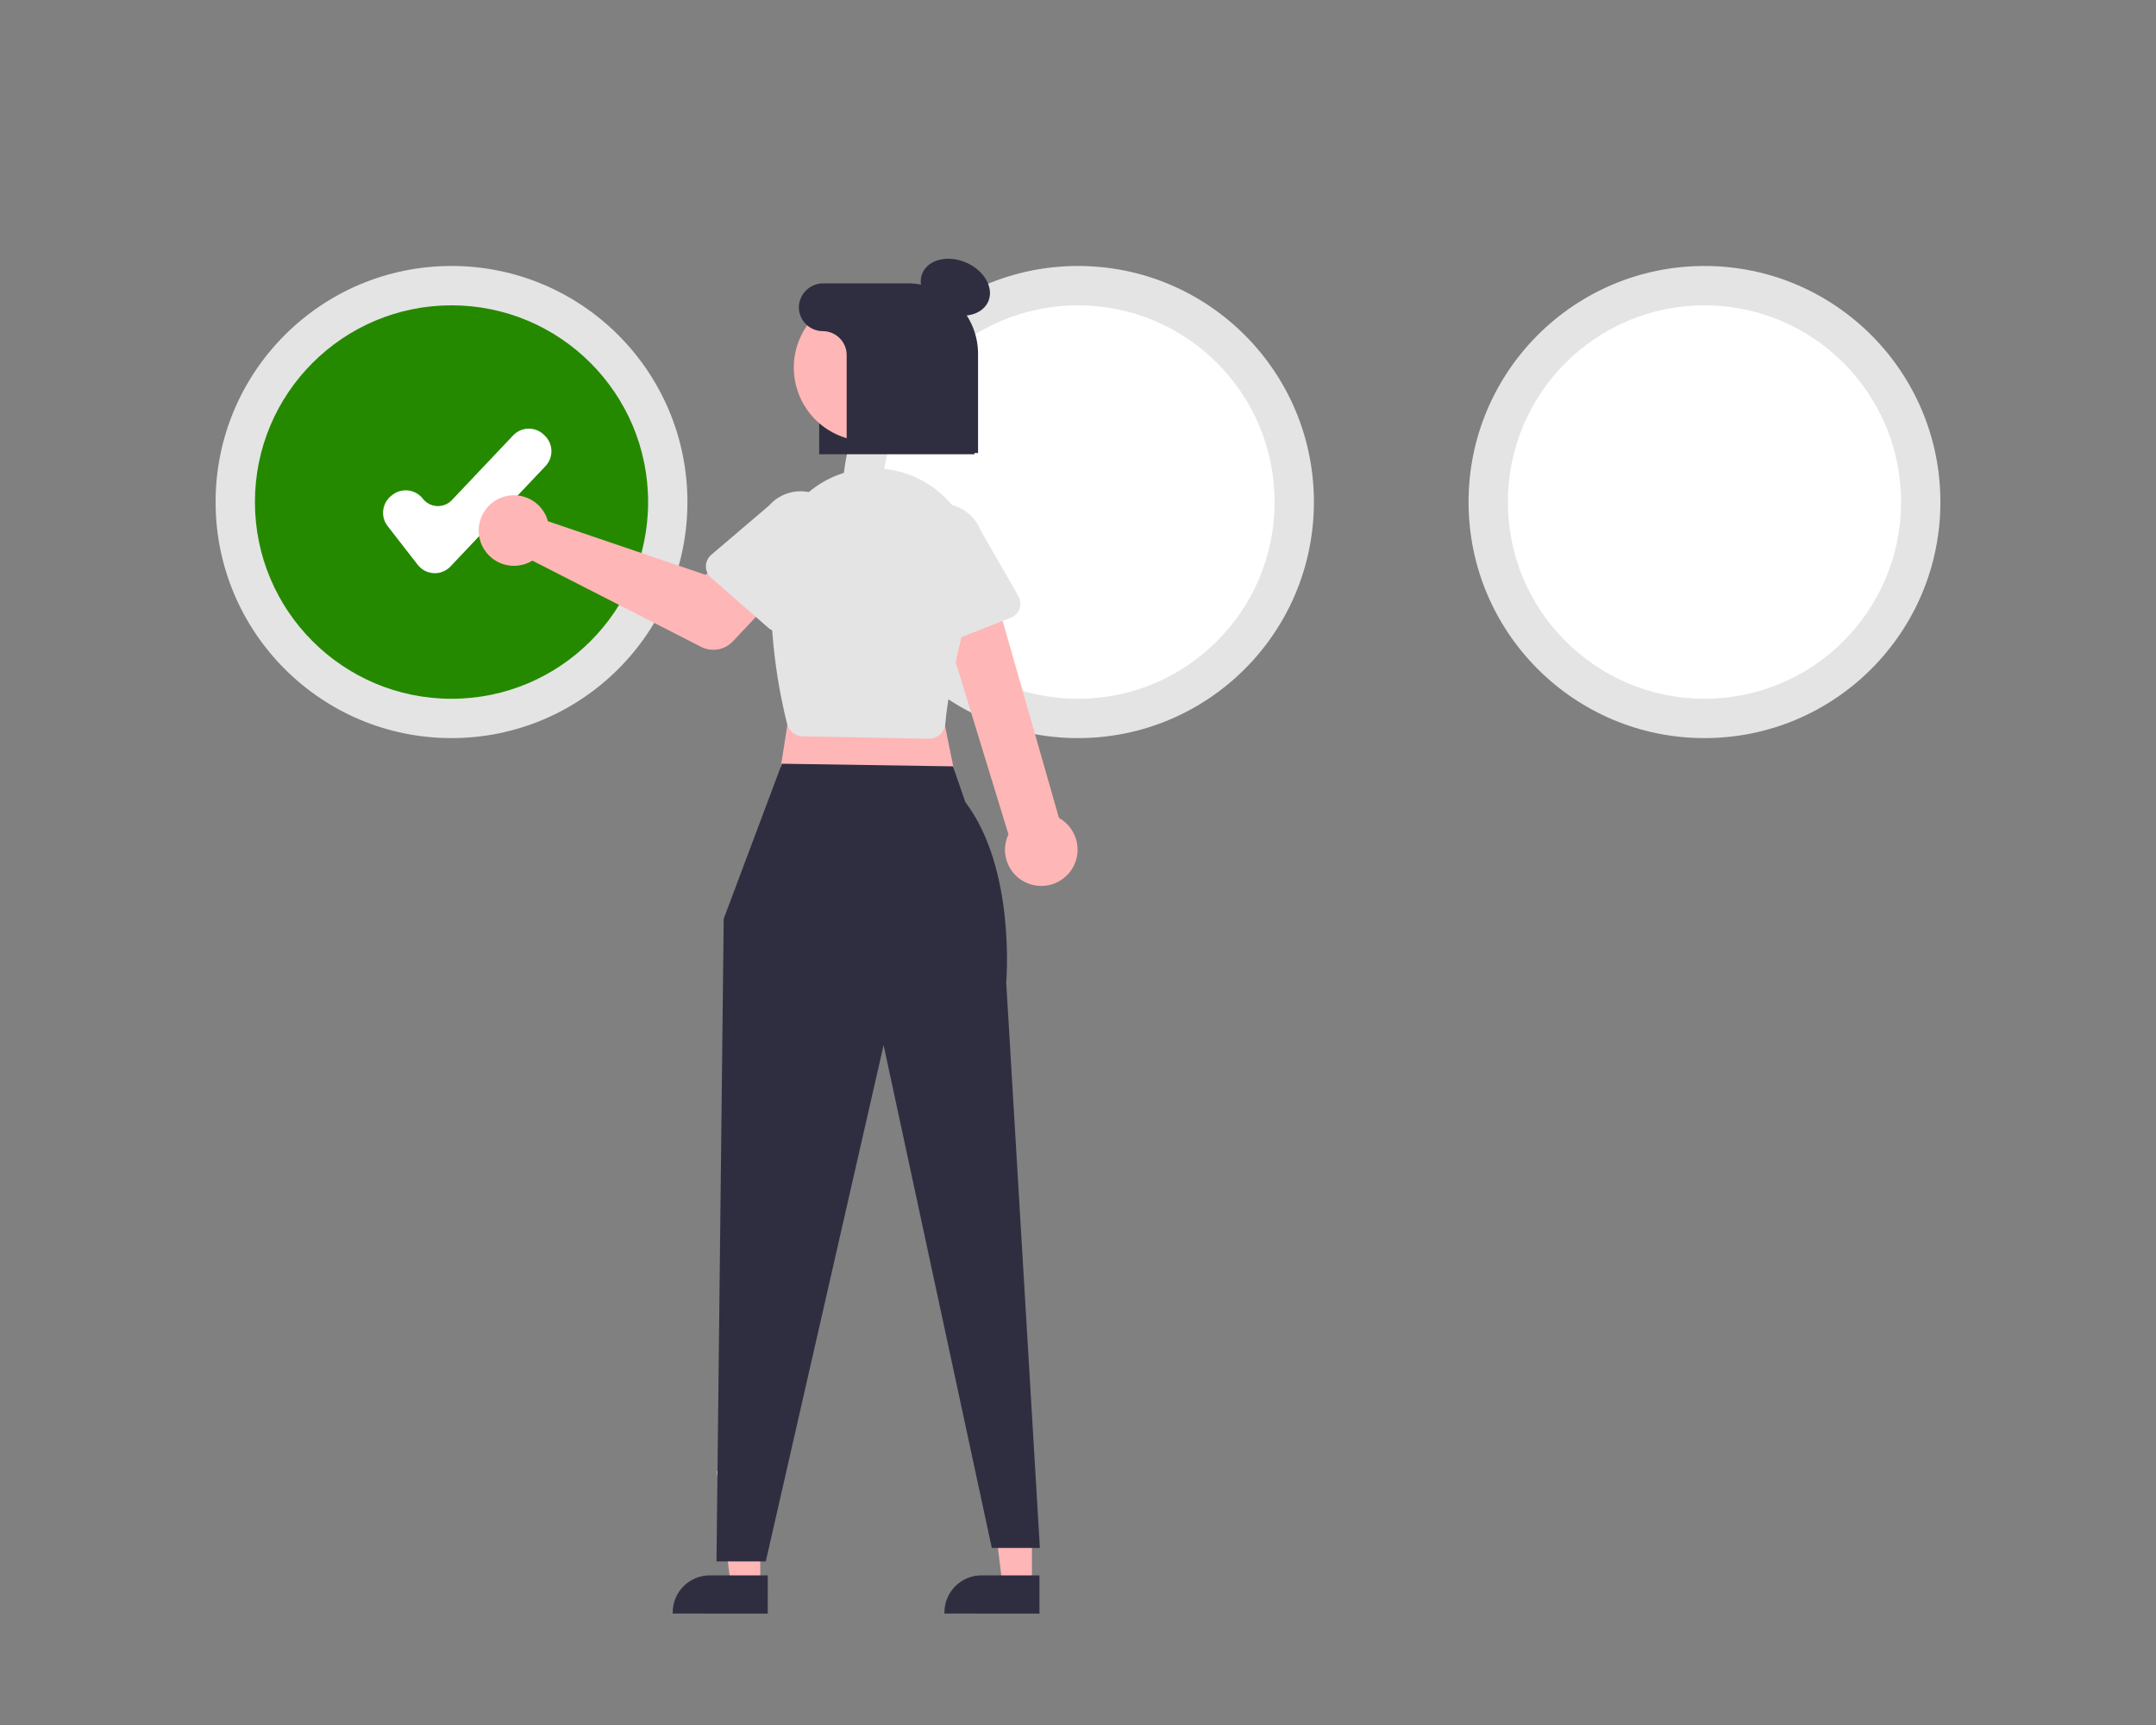 <svg width="100" height="80" viewBox="0 0 100 80" fill="none" xmlns="http://www.w3.org/2000/svg">
<rect x="0" y="0" width="100" height="80" fill="#808080" stroke="none"/>
<g clip-path="url(#clip0_494_16935)">
<path d="M20.942 34.231C26.985 34.231 31.884 29.329 31.884 23.283C31.884 17.237 26.985 12.335 20.942 12.335C14.899 12.335 10 17.237 10 23.283C10 29.329 14.899 34.231 20.942 34.231Z" fill="#E4E4E4"/>
<path d="M20.942 32.407C25.978 32.407 30.061 28.322 30.061 23.283C30.061 18.245 25.978 14.16 20.942 14.16C15.906 14.16 11.824 18.245 11.824 23.283C11.824 28.322 15.906 32.407 20.942 32.407Z" fill="#258900"/>
<path d="M50 34.231C56.043 34.231 60.942 29.329 60.942 23.283C60.942 17.237 56.043 12.335 50 12.335C43.957 12.335 39.058 17.237 39.058 23.283C39.058 29.329 43.957 34.231 50 34.231Z" fill="#E4E4E4"/>
<path d="M50 32.407C55.036 32.407 59.119 28.322 59.119 23.283C59.119 18.245 55.036 14.16 50 14.16C44.964 14.16 40.882 18.245 40.882 23.283C40.882 28.322 44.964 32.407 50 32.407Z" fill="white"/>
<path d="M79.058 34.231C85.101 34.231 90 29.329 90 23.283C90 17.237 85.101 12.335 79.058 12.335C73.014 12.335 68.115 17.237 68.115 23.283C68.115 29.329 73.014 34.231 79.058 34.231Z" fill="#E4E4E4"/>
<path d="M79.058 32.406C84.094 32.406 88.176 28.322 88.176 23.283C88.176 18.244 84.094 14.16 79.058 14.16C74.022 14.16 69.939 18.244 69.939 23.283C69.939 28.322 74.022 32.406 79.058 32.406Z" fill="white"/>
<path d="M20.167 26.582C20.151 26.582 20.135 26.582 20.119 26.581C19.974 26.574 19.833 26.536 19.705 26.47C19.577 26.403 19.465 26.309 19.376 26.195L17.977 24.396C17.815 24.186 17.742 23.92 17.775 23.656C17.808 23.392 17.944 23.152 18.153 22.989L18.203 22.95C18.413 22.787 18.679 22.714 18.943 22.747C19.207 22.78 19.446 22.916 19.61 23.126C19.689 23.227 19.788 23.31 19.902 23.37C20.016 23.429 20.142 23.463 20.27 23.469C20.398 23.475 20.526 23.454 20.645 23.406C20.765 23.358 20.872 23.285 20.96 23.192L23.801 20.192C23.891 20.096 24 20.02 24.12 19.966C24.24 19.912 24.369 19.883 24.501 19.879C24.633 19.876 24.764 19.898 24.886 19.945C25.009 19.992 25.122 20.063 25.217 20.154L25.264 20.198C25.456 20.381 25.569 20.633 25.576 20.898C25.583 21.164 25.485 21.422 25.302 21.615L20.895 26.269C20.801 26.368 20.688 26.447 20.563 26.501C20.438 26.555 20.304 26.582 20.167 26.582Z" fill="white"/>
<path d="M45.197 21.066H37.995V14.8C38.003 14.412 38.163 14.042 38.443 13.773C38.722 13.503 39.096 13.355 39.484 13.362H41.878C43.708 13.362 45.197 14.8 45.197 16.567V21.066Z" fill="#2F2E41"/>
<path d="M47.864 73.507L46.497 73.507L45.846 68.231L47.864 68.231L47.864 73.507Z" fill="#FFB6B6"/>
<path d="M48.213 74.834L43.804 74.833V74.778C43.804 74.322 43.985 73.886 44.307 73.564C44.628 73.242 45.065 73.061 45.52 73.061H45.52L48.213 73.061L48.213 74.834Z" fill="#2F2E41"/>
<path d="M35.262 73.507L33.894 73.507L33.244 68.231L35.262 68.231L35.262 73.507Z" fill="#FFB6B6"/>
<path d="M35.61 74.834L31.202 74.833V74.778C31.202 74.322 31.383 73.886 31.704 73.564C32.026 73.242 32.463 73.061 32.918 73.061H32.918L35.611 73.061L35.61 74.834Z" fill="#2F2E41"/>
<path d="M36.913 31.118L36.02 36.808L44.496 36.92L43.381 31.453L36.913 31.118Z" fill="#FFB6B6"/>
<path d="M36.266 35.419L33.567 42.611L33.232 72.414H35.519L40.983 48.469L46.002 71.789H48.232L46.671 45.568C46.671 45.568 47.131 40.304 44.775 37.199L44.202 35.541L36.266 35.419Z" fill="#2F2E41"/>
<path d="M47.846 41.025C47.61 40.961 47.391 40.846 47.204 40.687C47.017 40.529 46.868 40.332 46.766 40.109C46.663 39.887 46.611 39.645 46.612 39.4C46.614 39.156 46.669 38.914 46.774 38.693L43.168 26.931L45.82 26.405L49.118 37.934C49.478 38.135 49.751 38.461 49.887 38.85C50.023 39.239 50.011 39.664 49.854 40.045C49.697 40.426 49.406 40.736 49.036 40.917C48.666 41.097 48.242 41.136 47.846 41.025H47.846Z" fill="#FFB6B6"/>
<path d="M43.074 34.26L37.231 34.148C37.064 34.144 36.903 34.086 36.772 33.982C36.642 33.878 36.548 33.734 36.507 33.572C36.194 32.331 35.505 29.098 35.87 25.877C35.943 25.253 36.139 24.65 36.448 24.103C36.757 23.557 37.173 23.078 37.67 22.695C38.168 22.312 38.737 22.032 39.344 21.873C39.952 21.714 40.585 21.679 41.206 21.768C41.861 21.862 42.489 22.094 43.049 22.448C43.609 22.802 44.087 23.27 44.453 23.822C44.819 24.374 45.065 24.997 45.173 25.65C45.282 26.304 45.251 26.973 45.083 27.613C44.347 30.408 43.932 32.407 43.848 33.555C43.836 33.721 43.769 33.879 43.659 34.003C43.549 34.128 43.401 34.213 43.237 34.246C43.189 34.256 43.14 34.261 43.09 34.261C43.085 34.261 43.079 34.261 43.074 34.26Z" fill="#E4E4E4"/>
<path d="M25.327 23.929C25.362 24.008 25.39 24.089 25.413 24.173L32.726 26.659L34.139 25.424L36.281 27.314L33.992 29.744C33.807 29.94 33.563 30.071 33.298 30.117C33.032 30.163 32.758 30.122 32.518 29.999L24.693 26C24.41 26.173 24.081 26.256 23.749 26.238C23.418 26.22 23.099 26.102 22.837 25.898C22.574 25.695 22.38 25.417 22.28 25.1C22.179 24.783 22.177 24.444 22.275 24.126C22.372 23.808 22.564 23.528 22.824 23.322C23.084 23.116 23.401 22.994 23.733 22.973C24.064 22.951 24.394 23.032 24.679 23.202C24.963 23.373 25.189 23.627 25.327 23.929V23.929Z" fill="#FFB6B6"/>
<path d="M32.741 26.262C32.742 26.162 32.764 26.062 32.807 25.971C32.849 25.88 32.911 25.798 32.987 25.733L35.665 23.451C36.004 23.062 36.483 22.824 36.997 22.788C37.511 22.753 38.019 22.923 38.408 23.261C38.797 23.599 39.036 24.078 39.073 24.592C39.11 25.106 38.942 25.614 38.605 26.005L36.698 28.975C36.643 29.06 36.571 29.132 36.486 29.187C36.402 29.241 36.306 29.277 36.207 29.291C36.107 29.305 36.005 29.297 35.909 29.269C35.812 29.24 35.723 29.191 35.647 29.125L32.981 26.795C32.905 26.729 32.844 26.647 32.803 26.555C32.762 26.463 32.741 26.363 32.741 26.262Z" fill="#E4E4E4"/>
<path d="M43.006 29.911C42.917 29.864 42.839 29.798 42.778 29.718C42.716 29.639 42.673 29.547 42.65 29.448L41.858 26.019C41.67 25.539 41.679 25.004 41.884 24.531C42.089 24.058 42.474 23.686 42.953 23.496C43.432 23.306 43.967 23.314 44.44 23.518C44.913 23.722 45.286 24.106 45.477 24.584L47.235 27.646C47.285 27.733 47.316 27.831 47.325 27.931C47.335 28.031 47.322 28.132 47.289 28.227C47.255 28.323 47.202 28.409 47.132 28.482C47.062 28.555 46.978 28.611 46.884 28.648L43.589 29.943C43.495 29.98 43.395 29.996 43.294 29.991C43.194 29.985 43.096 29.958 43.006 29.911Z" fill="#E4E4E4"/>
<path d="M45.841 13.974C46.111 13.34 45.646 12.534 44.802 12.173C43.957 11.812 43.053 12.034 42.783 12.667C42.512 13.301 42.978 14.107 43.822 14.468C44.666 14.829 45.57 14.608 45.841 13.974Z" fill="#2F2E41"/>
<path d="M43.221 18.684C44.125 17.03 43.517 14.957 41.865 14.054C40.212 13.15 38.141 13.758 37.237 15.411C36.334 17.064 36.941 19.137 38.594 20.041C40.246 20.945 42.318 20.337 43.221 18.684Z" fill="#FFB6B6"/>
<path d="M42.1 13.14H38.199C37.913 13.136 37.637 13.241 37.425 13.433C37.212 13.625 37.081 13.89 37.056 14.175C37.046 14.326 37.067 14.478 37.118 14.621C37.169 14.764 37.249 14.895 37.352 15.006C37.456 15.117 37.581 15.205 37.72 15.265C37.86 15.326 38.01 15.357 38.161 15.357C38.455 15.357 38.737 15.474 38.945 15.682C39.153 15.89 39.27 16.172 39.27 16.466V21.011H45.364V16.405C45.364 15.977 45.279 15.552 45.115 15.156C44.951 14.76 44.711 14.4 44.408 14.096C44.105 13.793 43.745 13.553 43.349 13.388C42.953 13.224 42.528 13.14 42.1 13.14Z" fill="#2F2E41"/>
</g>
<defs>
<clipPath id="clip0_494_16935">
<rect width="80" height="63" fill="white" transform="translate(10 12)"/>
</clipPath>
</defs>
</svg>
